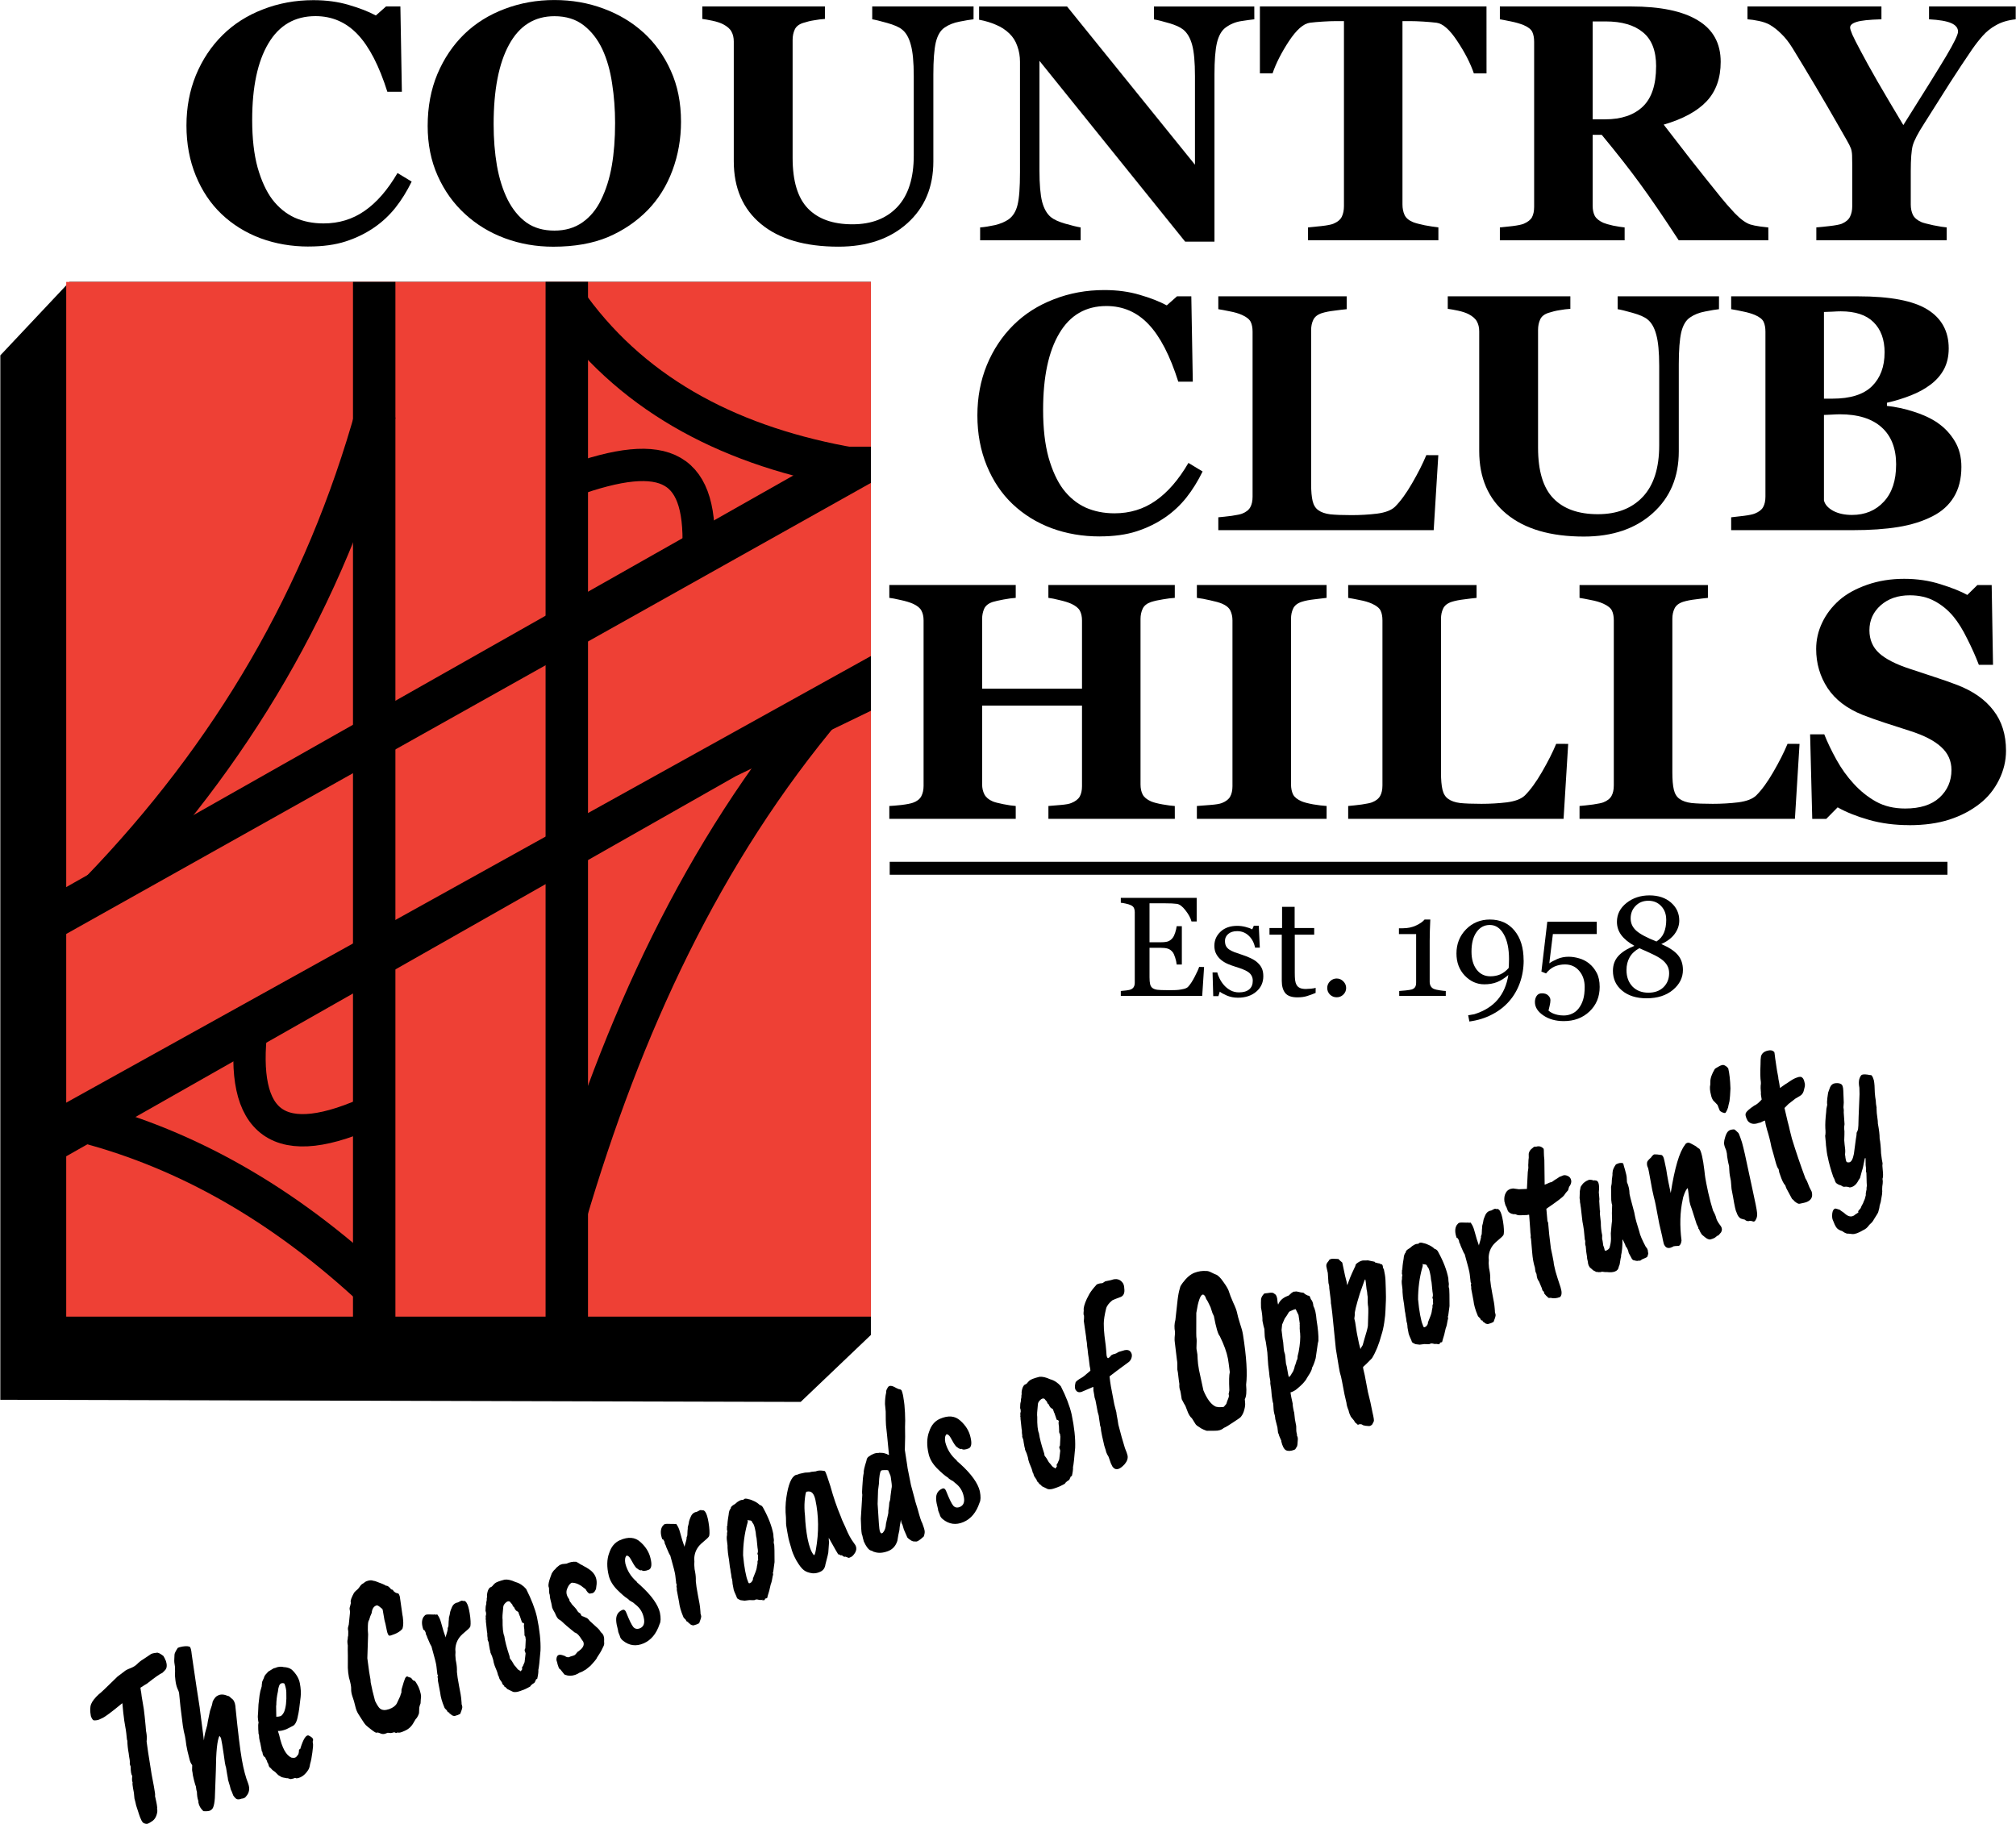 <svg height="300.828" viewBox="0 0 62.336 56.431" width="332.415" xmlns="http://www.w3.org/2000/svg"><g><g transform="translate(-29.132 -160.392)"><path d="m29.132 203.69v-32.306l2.138-2.272h24.789v32.573l-2.172 2.071z"/><path d="m31.17 169.112h24.889v32.006h-24.889z" fill="#ee4035"/><path d="m40.04 169.112h1.312v32.331h-1.312z"/><path d="m45.997 169.108h1.312v32.577h-1.312z"/><path d="m30.706 189.541 25.353-14.212v-1.12h-.827l-24.375 13.8z"/><path d="m56.059 180.685v1.693l-4.182 2.024-21.118 11.99-.05-1.637z"/><g fill="none" stroke="#000"><path d="m32.203 187.974c4.083-4.232 6.961-9.101 8.55-14.83" stroke-width="1.25"/><path d="m46.633 198.013c1.725-5.866 4.199-11.263 8.037-15.809" stroke-width="1.25"/><path d="m31.866 195.152c2.993.803 5.974 2.425 8.88 5.143" stroke-width="1.25"/><path d="m46.772 169.92c2.041 2.785 5.072 4.313 8.735 4.946" stroke-width="1.25"/><path d="m36.903 192.148c-.363 2.992.8 3.995 3.835 2.561"/><path d="m46.74 175.283c3.028-1.099 4.146-.466 3.977 2.332"/></g></g><g transform="translate(-29.132 -160.392)"><g stroke-width=".783"><g><path d="m38.671 168.018q-.795 0-1.488-.255-.693-.26-1.208-.749-.505-.479-.795-1.183-.291-.709-.291-1.555 0-.841.291-1.555.296-.719.826-1.244.52-.515 1.249-.795.729-.285 1.56-.285.601 0 1.096.148.494.143.836.326l.316-.28h.443l.046 2.64h-.449q-.382-1.208-.918-1.774-.535-.566-1.305-.566-.958 0-1.458.846-.5.841-.5 2.365 0 .861.168 1.473.173.607.449.979.296.387.698.571.403.178.892.178.714 0 1.269-.387.561-.387 1.019-1.172l.438.265q-.219.449-.5.805-.28.352-.647.607-.403.28-.892.438-.484.158-1.147.158z"/><path d="m49.024 161.396q.535.489.846 1.183.316.693.316 1.58 0 .79-.265 1.504-.265.714-.765 1.228-.525.535-1.234.836-.709.296-1.687.296-.79 0-1.494-.26-.703-.26-1.239-.754-.53-.484-.841-1.177-.311-.693-.311-1.544 0-.887.301-1.606.306-.724.836-1.239.525-.505 1.244-.775.724-.275 1.539-.275.81 0 1.519.265.714.265 1.234.739zm-1.31 5.174q.229-.464.331-1.05.102-.586.102-1.325 0-.627-.092-1.218-.087-.596-.301-1.06-.219-.464-.581-.744-.362-.28-.902-.28-.923 0-1.402.877-.479.872-.479 2.467 0 .678.102 1.279.107.601.331 1.05.229.454.581.709.352.25.867.25.505 0 .867-.255.362-.255.576-.698z"/><path d="m59.234 160.989q-.148.015-.428.071-.275.051-.464.183-.194.127-.275.459-.076.331-.076.994v2.691q0 1.188-.805 1.911-.805.724-2.131.724-1.544 0-2.391-.698-.846-.698-.846-1.947v-3.701q0-.178-.071-.306-.066-.127-.26-.229-.133-.066-.326-.107-.194-.041-.316-.056v-.387h3.792v.387q-.163.01-.331.041-.168.025-.342.082-.194.061-.26.204-.066.143-.066.321v3.65q0 1.076.474 1.565.474.489 1.376.489.887 0 1.392-.54.505-.54.505-1.59v-2.452q0-.652-.092-.974-.087-.326-.27-.469-.133-.112-.464-.204-.326-.092-.459-.112v-.398h3.135z"/><path d="m67.919 160.989q-.143.015-.408.056-.265.041-.479.199-.189.138-.27.474-.076.331-.076.979v5.169h-.907l-4.506-5.592v3.395q0 .632.082.963.087.326.275.479.138.112.438.199.301.087.479.117v.398h-3.109v-.398q.199-.015.454-.071.26-.061.433-.183.199-.148.27-.443.076-.301.076-1.004v-3.425q0-.255-.082-.479-.076-.229-.245-.392-.178-.173-.413-.27-.229-.102-.525-.158v-.408h2.722l3.955 4.893v-2.737q0-.652-.087-.968-.087-.321-.275-.474-.148-.117-.438-.199-.291-.087-.469-.117v-.398h3.104z"/><path d="m75.101 162.661h-.392q-.158-.464-.51-.994-.347-.53-.642-.571-.163-.02-.403-.036-.24-.015-.413-.015h-.24v5.673q0 .183.066.326.066.138.26.219.117.046.362.097.25.046.423.066v.398h-4.032v-.398q.148-.015.413-.041.27-.031.367-.071.199-.082.265-.219.066-.138.066-.326v-5.724h-.24q-.173 0-.413.015-.24.015-.403.036-.296.041-.647.571-.347.53-.505.994h-.392v-2.069h7.009z"/><path d="m83.818 167.824h-2.773q-.719-1.101-1.198-1.753-.474-.652-1.183-1.509h-.28v2.197q0 .183.066.311.071.127.265.214.097.041.301.087.209.041.357.056v.398h-3.859v-.398q.148-.015.387-.041.245-.031.347-.071.194-.082.26-.204.066-.127.066-.321v-5.102q0-.183-.056-.306-.056-.122-.27-.214-.163-.066-.387-.112-.219-.046-.347-.066v-.398h4.057q1.361 0 2.064.428.709.423.709 1.285 0 .759-.438 1.223-.433.459-1.325.719.347.449.805 1.04.464.591.963 1.208.158.199.428.489.275.285.484.352.117.036.296.061.184.025.26.031zm-3.471-5.378q0-.724-.408-1.055-.403-.336-1.152-.336h-.403v3.028h.387q.749 0 1.162-.392.413-.392.413-1.244z"/><path d="m91.469 160.989q-.184.02-.336.066-.153.046-.291.127-.219.122-.392.316-.168.189-.331.423-.331.484-.698 1.055-.362.566-.79 1.249-.28.433-.347.668-.061.229-.061.8v1.025q0 .183.066.321.071.138.265.224.087.036.367.097.28.056.413.066v.398h-4.032v-.398q.143-.01.408-.041.27-.031.377-.071.189-.082.255-.214.071-.138.071-.331v-1.274q0-.168-.005-.296-.005-.127-.036-.214-.036-.097-.122-.245-.087-.153-.224-.392-.392-.688-.759-1.305-.367-.617-.698-1.157-.173-.28-.352-.449-.173-.173-.357-.28-.138-.076-.336-.117-.194-.041-.352-.051v-.398h4.144v.398q-.571.015-.77.082-.199.061-.199.173 0 .056.071.224.076.168.265.52.173.331.505.912.336.581.805 1.361.968-1.534 1.33-2.141.362-.612.362-.749 0-.173-.214-.265-.209-.092-.683-.117v-.398h2.681z"/></g><g><path d="m63.135 176.985q-.795 0-1.488-.255-.693-.26-1.208-.749-.505-.479-.795-1.183-.291-.709-.291-1.555 0-.841.291-1.555.296-.719.826-1.244.52-.515 1.249-.795.729-.285 1.56-.285.601 0 1.096.148.494.143.836.326l.316-.28h.443l.046 2.64h-.449q-.382-1.208-.918-1.774-.535-.566-1.305-.566-.958 0-1.458.846-.5.841-.5 2.365 0 .861.168 1.473.173.607.449.979.296.387.698.571.403.178.892.178.714 0 1.269-.387.561-.387 1.019-1.172l.438.265q-.219.449-.5.805-.28.352-.647.607-.403.28-.892.438-.484.158-1.147.158z"/><path d="m73.61 174.472-.143 2.319h-6.662v-.398q.178-.015.418-.046.24-.036.316-.066.184-.071.255-.199.071-.127.071-.326v-5.102q0-.184-.056-.301-.056-.122-.27-.219-.158-.071-.382-.112-.219-.046-.352-.066v-.398h3.971v.398q-.163.015-.387.046-.219.025-.382.076-.199.066-.265.209-.066.138-.066.316v4.756q0 .336.046.53.046.194.178.285.133.097.367.127.24.025.658.025.408 0 .79-.046.387-.051.556-.214.26-.26.53-.729.275-.474.438-.867z"/><path d="m82.291 169.956q-.148.015-.428.071-.275.051-.464.183-.194.127-.275.459-.076.331-.076.994v2.691q0 1.188-.805 1.911-.805.724-2.131.724-1.544 0-2.391-.698-.846-.698-.846-1.947v-3.701q0-.178-.071-.306-.066-.127-.26-.229-.133-.066-.326-.107-.194-.041-.316-.056v-.387h3.792v.387q-.163.01-.331.041-.168.025-.342.082-.194.061-.26.204-.066.143-.066.321v3.65q0 1.076.474 1.565.474.489 1.376.489.887 0 1.392-.54.505-.54.505-1.59v-2.452q0-.652-.092-.974-.087-.326-.27-.469-.133-.112-.464-.204-.326-.092-.459-.112v-.398h3.135z"/><path d="m89.055 173.473q.326.224.53.566.204.336.204.795 0 .55-.234.933-.229.377-.663.596-.459.234-1.06.331-.596.097-1.407.097h-3.757v-.398q.158-.015.398-.046.24-.031.336-.071.189-.076.255-.199.071-.127.071-.326v-5.097q0-.184-.056-.306-.056-.122-.27-.214-.158-.066-.367-.107-.209-.046-.367-.071v-.398h3.93q1.483 0 2.141.408.658.408.658 1.203 0 .367-.148.647-.148.275-.423.479-.25.189-.596.326-.347.138-.744.229v.097q.398.041.826.178.428.133.744.347zm-1.641-2.177q0-.601-.342-.938-.336-.336-1.014-.336-.097 0-.255.01-.153.005-.265.01v2.681h.265q.826 0 1.218-.382.392-.387.392-1.045zm.357 3.471q0-.754-.449-1.157-.449-.403-1.29-.403-.097 0-.26.01-.158.005-.234.01v2.645q.046.189.285.321.24.127.581.127.607 0 .984-.408.382-.408.382-1.147z"/></g><g><path d="m65.46 185.721h-3.91v-.398q.127-.01.372-.031.245-.02.336-.061.189-.076.26-.199.071-.127.071-.321v-2.493h-3.089v2.437q0 .173.071.311.076.138.255.214.097.041.331.087.234.046.382.056v.398h-3.91v-.398q.127-.005.372-.031.25-.031.362-.071.184-.066.255-.199.071-.138.071-.321v-5.118q0-.178-.066-.301-.061-.122-.26-.214-.148-.066-.387-.117-.24-.056-.347-.066v-.398h3.91v.398q-.158.01-.377.051-.219.041-.336.076-.199.066-.265.214-.061.143-.061.306v2.161h3.089v-2.11q0-.178-.066-.301-.066-.122-.265-.214-.133-.061-.357-.112-.219-.056-.352-.071v-.398h3.91v.398q-.163.01-.367.046-.204.031-.367.082-.194.066-.26.209-.066.143-.066.311v5.123q0 .184.066.311.066.127.26.214.122.051.352.092.234.041.382.051z"/><path d="m70.154 185.721h-4.012v-.398q.138-.01.403-.031.27-.02.372-.061.189-.076.255-.199.071-.127.071-.321v-5.128q0-.173-.066-.306-.066-.133-.26-.214-.122-.051-.362-.102-.24-.056-.413-.076v-.398h4.012v.398q-.153.015-.382.046-.229.025-.387.076-.199.066-.265.209-.066.138-.066.316v5.123q0 .184.066.316.071.127.265.209.107.046.352.092.25.041.418.051z"/><path d="m77.627 183.402-.143 2.319h-6.662v-.398q.178-.015.418-.046.24-.036.316-.066.184-.071.255-.199.071-.127.071-.326v-5.102q0-.183-.056-.301-.056-.122-.27-.219-.158-.071-.382-.112-.219-.046-.352-.066v-.398h3.971v.398q-.163.015-.387.046-.219.025-.382.076-.199.066-.265.209-.066.138-.066.316v4.756q0 .336.046.53.046.194.178.285.133.097.367.127.24.025.658.025.408 0 .79-.046.387-.051.556-.214.26-.26.53-.729.275-.474.438-.867z"/><path d="m84.783 183.402-.143 2.319h-6.662v-.398q.178-.015.418-.046.24-.036.316-.066.184-.071.255-.199.071-.127.071-.326v-5.102q0-.183-.056-.301-.056-.122-.27-.219-.158-.071-.382-.112-.219-.046-.352-.066v-.398h3.971v.398q-.163.015-.387.046-.219.025-.382.076-.199.066-.265.209-.066.138-.066.316v4.756q0 .336.046.53.046.194.178.285.133.097.367.127.24.025.658.025.408 0 .79-.046.387-.051.556-.214.26-.26.53-.729.275-.474.438-.867z"/><path d="m88.168 185.915q-.663 0-1.239-.163-.571-.163-.968-.387l-.352.357h-.433l-.066-2.615h.438q.148.372.377.785.229.413.53.739.311.342.693.556.387.214.902.214.693 0 1.06-.336.372-.342.372-.856 0-.423-.316-.709-.311-.291-.968-.5-.428-.138-.79-.255-.357-.117-.673-.24-.729-.291-1.086-.831-.352-.54-.352-1.208 0-.423.184-.81.184-.392.535-.703.336-.291.861-.474.525-.183 1.142-.183.601 0 1.127.168.525.163.826.331l.311-.306h.443l.041 2.467h-.438q-.153-.398-.362-.81-.204-.418-.433-.693-.25-.296-.576-.469-.326-.178-.765-.178-.551 0-.902.311-.347.311-.347.77 0 .433.301.709.306.275.948.484.377.127.77.255.392.127.698.245.739.285 1.121.79.387.5.387 1.244 0 .469-.219.907-.219.438-.591.729-.408.321-.943.494-.535.173-1.249.173z"/></g></g><path d="m56.641 187.249h32.717" fill="none" stroke="#000" stroke-width=".4"/><g stroke-width=".328"><path d="m66.365 190.304-.058.893h-2.518v-.152q.064-.004.171-.017.107-.015.139-.03.068-.032.094-.083.028-.051.028-.13v-2.18q0-.07-.024-.124-.024-.056-.098-.09-.058-.028-.156-.049-.096-.021-.154-.026v-.152h2.347v.731h-.16q-.043-.162-.186-.344-.141-.184-.269-.201-.066-.009-.158-.013-.092-.004-.209-.004h-.477v1.205h.342q.165 0 .239-.03.077-.032.135-.105.047-.062.079-.165.034-.105.045-.197h.16v1.186h-.16q-.009-.103-.047-.216-.036-.115-.077-.167-.066-.083-.152-.109-.083-.026-.222-.026h-.342v.91q0 .137.019.216.019.079.075.12.056.041.152.053.096.011.274.011.071 0 .186 0 .115 0 .194-.009.081-.009.167-.03.088-.024.124-.062.098-.103.205-.31.109-.209.139-.308z"/><path d="m68.015 190.165q.088.077.135.177.047.1.047.246 0 .293-.22.479-.218.186-.566.186-.184 0-.34-.066-.154-.066-.22-.122l-.043.139h-.16l-.021-.733h.147q.017.083.073.194.056.111.135.201.083.094.199.158.118.064.263.064.205 0 .316-.092.111-.094.111-.267 0-.09-.036-.154-.034-.066-.103-.115-.071-.049-.173-.088-.103-.041-.229-.079-.1-.03-.224-.081-.122-.053-.209-.124-.094-.075-.154-.184-.06-.109-.06-.256 0-.259.192-.438.192-.18.515-.18.124 0 .252.032.13.032.212.077l.049-.111h.154l.032.677h-.147q-.045-.227-.194-.368-.147-.143-.361-.143-.175 0-.276.088-.1.088-.1.212 0 .096.032.16.034.064.1.109.064.043.16.081.098.036.242.083.141.045.265.105.126.06.207.133z"/><path d="m69.815 191.105q-.139.058-.263.096-.124.041-.303.041-.265 0-.374-.133-.107-.135-.107-.378v-1.428h-.38v-.205h.389v-.656h.389v.656h.605v.205h-.601v1.178q0 .133.009.222.011.088.047.154.034.062.103.094.068.032.184.032.053 0 .156-.009.105-.011.147-.026z"/><path d="m70.759 190.952q0 .12-.088.205-.085.083-.205.083-.12 0-.207-.083-.085-.086-.085-.205 0-.12.085-.205.088-.088.207-.088.12 0 .205.088.088.086.088.205z"/><path d="m73.841 191.197h-1.44v-.152q.064-.004.199-.017.137-.015.188-.03.066-.021.1-.068.036-.049.036-.145v-1.5h-.532v-.18h.118q.231 0 .412-.086.184-.086.263-.184h.177q-.006.139-.013.325-.006.186-.006.333v1.267q0 .075.032.135.034.058.096.086.056.024.182.043.126.019.188.021z"/><path d="m76.25 190.095q0 .372-.118.701-.118.327-.338.575-.216.244-.528.404-.31.162-.695.214l-.038-.192.192-.034q.46-.145.718-.447.259-.301.333-.765-.175.15-.351.22-.173.068-.391.068-.348 0-.607-.271-.256-.271-.256-.684 0-.442.297-.746.299-.303.737-.303.477 0 .759.34.284.34.284.921zm-.453-.026q0-.5-.165-.782-.162-.284-.43-.284-.254 0-.41.22-.156.218-.156.603 0 .346.158.556.16.209.427.209.167 0 .306-.06.139-.062.259-.197 0-.009.002-.034.004-.026.004-.073 0-.03.002-.073.002-.043.002-.086z"/><path d="m78.274 190.195q.141.111.233.286.094.175.094.438 0 .46-.314.759-.314.299-.797.299-.374 0-.633-.177-.259-.177-.259-.412 0-.109.053-.19.053-.081.165-.081.128 0 .194.068.068.066.068.145 0 .068-.024.171-.024.103-.036.152.017.015.056.041.038.026.092.049.056.024.135.041.081.019.188.019.137 0 .259-.056.122-.056.205-.165.092-.12.137-.274.047-.152.047-.387 0-.301-.169-.498-.167-.199-.44-.199-.171 0-.321.064-.147.064-.265.214l-.143-.056.182-1.543h1.53v.38h-1.357l-.111.906q.096-.068.252-.135.158-.068.346-.068.156 0 .323.049.169.047.31.158z"/><path d="m81.176 190.394q0 .359-.31.618-.31.259-.814.259-.472 0-.757-.237-.284-.237-.284-.611 0-.276.167-.46.169-.186.498-.314-.271-.152-.406-.333-.135-.182-.135-.41 0-.348.295-.583.297-.235.71-.235.412 0 .667.222.256.222.256.558 0 .216-.141.41-.141.192-.415.316.355.152.511.336.158.184.158.466zm-.517-1.552q0-.261-.156-.423-.154-.165-.395-.165-.242 0-.395.158-.154.156-.154.389 0 .224.175.38.175.156.624.333.16-.103.231-.271.071-.169.071-.402zm.09 1.652q0-.135-.058-.235-.058-.103-.167-.186-.105-.081-.293-.169-.186-.09-.404-.182-.205.111-.301.284-.096.171-.096.391 0 .314.184.509.186.192.494.192.295 0 .468-.171.173-.171.173-.434z"/></g></g><g stroke-width=".471" transform="matrix(.812 -.308 .218 1.149 -29.132 -160.392)"><path d="m-7.898 183.033q-.013.113-.013.232 0 .226-.025.408-.025.182-.031.251-.006.063-.019.126v.044q0 .113-.05.226l-.019.282-.025.596v.314q0 .239-.025.257l.006.163v.069l-.006.075q0 .025-.013.025.013.075-.063.163-.069.082-.176.107l-.113.019q-.025 0-.069.006-.044 0-.075-.013-.031-.013-.063-.031-.063-.038-.088-.144-.019-.031-.075-.383 0-.075-.013-.188l.019-.151v-.119q0-.113.025-.157-.025-.038.031-.163-.044-.057.006-.251-.025-.082 0-.107.013-.038.013-.176l.006-.063q0-.182.038-.333-.013-.019 0-.1.013-.082.019-.195v-.044q.006-.094.006-.201l.006-.057q0-.038.013-.151.019-.113.031-.239h-.013q-.665.182-.816.182l-.107.006q-.094 0-.195-.031-.05-.025-.075-.132 0-.207.088-.301.094-.094.345-.176.063-.006.778-.264l.27-.063q.075-.025.239-.025.163 0 .27-.038.113-.044.245-.063.132-.025.276-.05.069-.025.251.013.069 0 .22.144l.038.088q0 .038.019.057.025.17-.075.22-.038.019-.132.05-.126 0-.628.126-.025 0-.251.038l-.006.082z"/><path d="m-5.923 183.987-.069.854.038-.088q.025-.057.182-.264 0-.019.195-.333l.107-.126.056-.088q.119-.094.201-.094.169-.025.364.1.044.006.113.094.107.082.094.232 0 .013-.006.038-.119.979-.126 1.375-.006.389.063.653.05.22-.163.308-.057.038-.176.013-.107 0-.163-.031-.05-.025-.107-.126l-.031-.126q-.025-.05-.025-.138l-.025-.182q.006-.013.006-.163l.006-.163q-.019-.088.006-.345l.013-.27v-.157q.006-.019-.038-.088-.163.126-.364.841l-.163.502q-.113.402-.245.433l-.069.013q-.088 0-.239-.05-.119-.132-.119-.264.013-.025.006-.057-.019-.082.013-.226-.006-.019-.006-.05l.006-.094q-.013-.031-.025-.176-.013-.151 0-.226-.013-.025.038-.169-.05-.075-.056-.17-.025-.257-.019-.383.013-.132.013-.245-.013-.113-.006-.27l.044-.508.044-.364q0-.044-.031-.132-.025-.094-.013-.22.013-.126.025-.157.019-.038.05-.188 0-.126.025-.188l.038-.113q.006-.044.163-.144h.069q.245.019.358.082.05.031.025.22-.013.264-.019.326-.006.063-.031.546-.025.483-.025.546z"/><path d="m-2.741 184.421q.025-.094-.006-.239-.044-.038-.119-.038-.094 0-.169.176-.1.151-.151.333h-.006q-.069.264-.069.282.1.025.163.025.063-.006.144-.069.144-.138.213-.471zm-.019.904-.232.019q-.195 0-.308-.038l.019.119q.019.521.289.684.075.031.126.031.05 0 .132-.05.025-.025.044-.069.006-.057.063-.05.257-.326.389-.257.132.088.132.138 0 .025-.031.057v.038q0 .063-.082.226-.075.163-.163.276-.044.094-.113.132-.201.126-.427.1-.05-.006-.069-.025-.05-.013-.075-.006l-.05-.006q-.056 0-.094-.025-.063-.038-.088-.038-.163-.063-.201-.094-.031-.031-.056-.044-.025-.013-.119-.132-.082-.069-.094-.088-.038-.057-.069-.082-.025-.025-.031-.113-.025-.031-.025-.082l-.025-.05q0-.044-.038-.069-.038-.038-.038-.094v-.05q-.025-.013-.013-.075v-.163l-.006-.057v-.044q-.006-.025.013-.107l-.006-.057q.006-.006.019-.1.025-.132.056-.163v-.057q.006-.019.006-.05 0-.031.013-.069.019-.038.1-.282l.1-.22q.044-.094.138-.207.006-.031.05-.113l.082-.075q.038-.057.113-.082.088-.044.132-.044l.176-.025q.031.006.044.006h.082q.138.013.226.057.188.057.276.144.195.22.195.421 0 .201-.063.345-.157.358-.226.452-.113.207-.27.207z"/><path d="m-.27 183.931.031-.107q0-.107.038-.157l.025-.063q.013 0 .031-.069.025-.069.019-.107 0-.044.063-.119l.126-.295q.013-.075.006-.088 0-.019.05-.082.05-.063.038-.082 0-.063.182-.201.069-.031.1-.038.031-.006.075-.025.05-.025.063-.031.013-.013.056-.031.044-.019.069-.019.025-.006.069-.013.044-.013.082-.013.144 0 .22.038.075.038.088.038.326.182.364.226.063 0 .157.138.063.025.063.05.006.019.056.063.05.038.088.05.038.006.05.1l-.031.483q.006.031-.013.157-.019.119-.082.195-.132.057-.314.057-.176 0-.182-.006-.069-.013-.069-.176 0-.17-.013-.27 0-.17.006-.276 0-.019-.075-.088-.069-.069-.107-.075-.163-.013-.232.144-.075.063-.138.151-.044.013-.082.132-.038.113-.05.22-.188.584-.188.59-.038.458-.031.502.006.044-.013.138 0 .226.031.508.069.188.126.239.094.094.32.1.226 0 .314-.075l.163-.144.044-.057q.025 0 .05-.1.157-.207.201-.245.05-.044.1-.025.019.019.057.038.044.013.069.044.05.088.082.088.038 0 .113.201.063.226 0 .32l-.038.107q-.05.05-.075.094l-.044.132q0 .013-.056.063-.056.044-.075.05-.019 0-.113.069-.157.126-.383.132-.22.013-.257-.025-.069 0-.082-.006-.019-.038-.119-.038l-.05-.006-.113-.038h-.088q-.094 0-.182-.057-.088-.057-.126-.05-.031 0-.163-.126-.132-.126-.169-.17-.038-.05-.088-.151-.05-.1-.1-.195-.05-.1-.056-.213-.006-.113-.013-.151-.006-.038-.025-.144-.019-.107.006-.188.031-.082 0-.314 0-.132.025-.251.044-.163.082-.301.038-.144.038-.157z"/><path d="m2.551 184.144q-.044-.226.094-.314.069-.038.107-.031.044 0 .27.069.031 0 .044.013.013 0 .038.013.056 0 .056.025.056.094.069.22.025.257.063.421 0-.006.006-.019.119-.151.126-.176-.013-.013.044-.069.044-.138.063-.17 0-.031.056-.1.044-.088.075-.113.031-.031.05-.05.094-.094.251-.069.019 0 .069-.006.1-.013.119.019.195 0 .151.477-.025.213-.075.245-.05.031-.195.069-.138.038-.195.063-.22.094-.282.289-.006.069-.038.144-.013.1-.019.119 0 .019 0 .075 0 .126-.038.239-.019.119-.019.383.006.257-.013.364-.013.107-.019.107.006.031.006.044v.038q-.019.05-.119.151l-.094.006q-.144 0-.157-.019-.063-.025-.094-.075-.038-.006-.038-.05-.057-.013-.069-.075-.069-.075-.069-.1-.069-.239-.05-.414v-.32q.013-.038.013-.044v-.057q.038-.038.013-.05v-.05q.006-.006.006-.044.006-.038.013-.132.013-.082-.044-.552-.025-.025-.088-.257 0-.038-.025-.088v-.057q-.025-.075-.044-.075-.019-.006-.019-.013z"/><path d="m6.107 184.91-.031-.163q0-.019-.013-.044-.006-.025-.019-.094-.05-.038-.069-.057l-.031-.05-.019-.057q-.031-.019-.038-.05 0-.038-.025-.057-.019-.025-.031-.044-.013-.025-.025-.031-.057-.038-.151-.006-.094.031-.113.088-.107.239-.107.308-.088.301-.05.427-.013.201.05.552v.069q.056.075.107.201.063.082.082.119.025.031.031.038.063.044.075.063.05-.025.069-.038v-.044q.031-.025.057-.038-.006 0 .044-.044l.031-.031q.094-.201.094-.207 0-.013-.006-.044-.025-.057.031-.088 0 0 .075-.22v-.038q.013-.038-.013-.057v-.044q.013-.025.013-.05.025-.1.019-.119 0-.019.006-.044.006-.031.019-.044.019-.025-.063-.063zm-.891-1.186q.056 0 .082-.013.031-.019.107-.044.082-.025.377 0 .163.031.364.163.207.1.333.276.176.465.195.81.013.527-.1.873-.157.395-.207.465-.013.082-.1.213-.031 0-.05.006 0 .006-.038.038-.031.038-.094.038-.082.019-.1.031-.013.019-.063.019l-.157.013h-.169q-.169 0-.27-.044l-.188-.126-.063-.075q-.019 0-.025-.013 0-.019-.006-.031-.056-.044-.056-.1-.069-.107-.069-.151 0-.044-.019-.063 0-.094-.057-.276l-.013-.088v-.069q-.006-.094-.05-.22.013-.013 0-.069 0-.144.006-.195l-.019-.082q.019-.038.013-.069 0-.031.019-.094v-.044l.025-.22q0-.044.013-.069v-.044q.013 0 .019-.063l.031-.05.006-.05q0-.019-.006-.038l.031-.094q0-.013.044-.075 0-.031.044-.094 0-.031.031-.075 0-.057.069-.144.063-.063.113-.063z"/><path d="m7.297 184.301-.006-.05q0-.031.038-.094.031-.05.094-.119.063-.069.075-.082.082-.057.144-.069.044-.031.188-.063h.069q.038 0 .057.006.019.006.132.025.176-.013.352.044.044.031.069.05.025.019.069.057.05.031.113.082.069.044.182.144.226.207.144.421l-.056.119q-.094.094-.201.063l-.056-.006q-.069-.038-.113-.151-.056-.05-.075-.069-.176-.176-.377-.226-.107.006-.207.113-.1.107.006.276 0 .057.013.069.013.013.056.094.082.1.126.169.031.088.1.126l.038.082q.019.006.176.107.038.031.075.094 0 0 .245.27.038.038.075.119.075.075.075.138.006.063-.025.138 0 .069-.063.113-.056.044-.088.075-.025.025-.207.138-.013.031-.289.144l-.188.05q-.006 0-.056.006-.05.013-.163.013h-.05q-.031.013-.144.013-.201-.006-.352-.094-.031-.013-.038-.031-.126-.201-.126-.17-.025-.031-.038-.126-.006-.094-.013-.113-.006-.025.019-.069.057-.1.226-.013l.082.044q.056.057.138.069.044-.006.107 0 .063.006.119 0l.113-.05h-.006q.006-.006.038-.006.031-.006.094-.025.182-.057.144-.176l-.044-.075q-.069-.144-.151-.207l-.05-.031q-.251-.245-.395-.414-.019-.013-.082-.069-.057-.057-.088-.188-.056-.119-.063-.163v-.119q0-.013-.006-.075-.006-.063 0-.107.013-.05 0-.075-.006-.025.025-.144z"/><path d="m9.673 183.994q.169-.207.465-.22.483-.019.716.239.239.257.251.508.019.251-.126.27-.207.006-.27-.057-.057.006-.144-.082-.038-.019-.1-.144l-.069-.157q-.05-.113-.126-.126-.094.038-.094.188.025.295.282.565 0 0 .006.019.013.013.094.1.496.546.515.879 0 .213-.088.282-.27.32-.703.333-.433.013-.716-.27-.075-.075-.075-.144-.038-.119-.025-.157-.019-.176 0-.264.038-.201.295-.207.094 0 .119.113.082.32.151.421.075.1.239.094.207-.013.195-.232-.006-.22-.207-.408-.063-.075-.126-.113-.057-.044-.075-.063-.006-.019-.031-.038-.126-.1-.32-.333-.188-.232-.201-.433-.025-.358.169-.565z"/><path d="m11.649 184.144q-.044-.226.094-.314.069-.038.107-.031.044 0 .27.069.031 0 .044.013.013 0 .038.013.057 0 .057.025.057.094.069.22.025.257.063.421 0-.006.006-.019.119-.151.126-.176-.013-.013.044-.069.044-.138.063-.17 0-.031.057-.1.044-.088.075-.113.031-.031.05-.05.094-.094.251-.069.019 0 .069-.006.1-.013.119.019.195 0 .151.477-.025.213-.075.245-.05.031-.195.069-.138.038-.195.063-.22.094-.282.289-.006.069-.038.144-.013.1-.019.119 0 .019 0 .075 0 .126-.038.239-.019.119-.019.383.006.257-.013.364-.013.107-.019.107.006.031.006.044v.038q-.019.05-.119.151l-.094.006q-.144 0-.157-.019-.063-.025-.094-.075-.038-.006-.038-.05-.057-.013-.069-.075-.069-.075-.069-.1-.069-.239-.05-.414v-.32q.013-.038.013-.044v-.057q.038-.038.013-.05v-.05q.006-.006.006-.044.006-.038.013-.132.013-.082-.044-.552-.025-.025-.088-.257 0-.038-.025-.088v-.057q-.025-.075-.044-.075-.019-.006-.019-.013z"/><path d="m14.414 185.337q-.031.22-.031.408 0 .188.025.264.006.057.025.075.031.013.088 0 .088-.038.088-.082.182-.176.207-.232.025-.057.038-.069.025-.031.031-.082.031-.031.038-.044-.006-.019.025-.107-.025-.044 0-.063.031-.025.031-.132l.025-.201q0-.038.006-.057-.006-.025 0-.075.013-.057.006-.176-.006-.119-.044-.157l-.013-.038q-.013-.044-.1-.063l-.05-.025q.019.038-.038.1-.245.333-.358.753zm-.433-.672q.006-.05.038-.094l-.006-.038q.025-.088.031-.1.006-.013.019 0-.006-.025.006-.038.019-.057.057-.132.044-.075.05-.094.038-.107.119-.138 0-.05.176-.069.201-.069.326-.025.063-.038.188.031.094.038.201.113.094.063.157.138.088.038.113.126.176.421.176.741l-.013.069q0 .088-.019.113-.013.019-.013.063.013.006 0 .057 0 .031-.1.408l-.1.207q0 .013-.031.044v.038q0 .013-.031.05-.063.126-.126.188-.1.163-.169.239l-.05.069-.075-.006q-.019.031-.038.031-.013 0-.088-.025l.05-.006q-.05.006-.082-.006-.025-.013-.05-.013-.119-.063-.169-.044-.025 0-.188-.05l-.176-.031-.138-.05q-.057-.031-.107-.075-.019-.038-.019-.063l-.038-.126q0-.013-.013-.063v-.163q.013-.063.013-.119-.013-.031 0-.132v-.069q0-.019.006-.069-.006-.031.006-.138.013-.107.013-.195 0-.082.025-.226.019-.044.025-.157.006-.119.044-.17z"/><path d="m17.359 184.628q-.006-.138-.063-.207-.057-.075-.207-.088-.044.031-.119.213-.069.176-.088.377-.063.301-.063.603.006.308.1.452.013.025.025.019.031 0 .1-.126.333-.603.314-1.243zm.195 1.199-.094.245q0 .013-.182.27-.057.119-.213.132-.151.013-.295-.031-.195-.069-.295-.163-.1-.094-.201-.314-.094-.226-.1-.37-.031-.207-.031-.264v-.151q0-.226.019-.264.006-.025.031-.132.031-.264.151-.502.232-.458.477-.471h.031q.013.006.038.006h.082q.22.019.27.038.094.025.163.025l.163.031q.075-.006.195.031.126.038.132.057.013.019.038.138.025.119.031.176.013.05.019.107.05.458.163.854.006.019.013.057.006.038.044.151.038.107.057.182.019.075.069.201.038.094.113.22.138.195-.144.301-.038.013-.132.013-.019 0-.119-.063-.063 0-.119-.069l-.05-.013q-.044-.044-.075-.044-.013-.013-.226-.508-.019.069-.019.126z"/><path d="m19.542 185.318q-.119.64-.107.703.013.057.038.069.031.013.063 0 .119-.05.169-.195l.144-.226q.013-.013.031-.082.05-.088.088-.195.057-.057.082-.144.088-.176.094-.195.031-.031.038-.17.013-.144.006-.157-.031-.113-.044-.151-.031-.019-.144-.044-.107-.031-.126-.006-.013 0-.063.082-.044.082-.088.22-.069.151-.075.157zm1.331-1.099-.019.402q0 .025-.006.088l.006.458.038.37q0 .063.019.17.019.107.019.126.031.32.069.396.038.163.031.22-.006.057-.069.126-.264.088-.333.044-.082-.013-.157-.075-.075-.063-.1-.1-.006-.006-.069-.232 0-.006-.019-.138-.031-.05-.019-.138-.107.188-.107.201 0 .006-.006.019-.006.006-.019.038-.013.025-.063.1-.025.044-.075.138-.138.17-.402.17-.301 0-.508-.119-.013 0-.019-.013-.031-.025-.107-.063-.094-.075-.157-.27-.006-.006-.006-.044l-.006-.05q0-.094-.013-.119 0-.1.069-.396l.213-.584q0-.063.057-.207.082-.239.144-.333 0-.063.176-.276.025-.063.1-.082.22-.05.383 0 .031 0 .063.013.038.013.082.025.044.013.144.069.031.031.069.044.088-.684.094-.778.013-.088.082-.345l.025-.195q.044-.163.119-.276.006-.057.075-.1.088-.088.282.057.013.013.113.075.075.025.094.063.025.107.013.226 0 .144-.044.364-.044.22-.094.358-.044.207-.163.578z"/><path d="m21.86 183.994q.169-.207.465-.22.483-.019.716.239.239.257.251.508.019.251-.126.27-.207.006-.27-.057-.057.006-.144-.082-.038-.019-.1-.144l-.069-.157q-.05-.113-.126-.126-.094.038-.094.188.025.295.282.565 0 0 .006.019.013.013.094.1.496.546.515.879 0 .213-.088.282-.27.32-.703.333-.433.013-.716-.27-.075-.075-.075-.144-.038-.119-.025-.157-.019-.176 0-.264.038-.201.295-.207.094 0 .119.113.082.32.151.421.075.1.239.094.207-.013.195-.232-.006-.22-.207-.408-.063-.075-.126-.113-.057-.044-.075-.063-.006-.019-.031-.038-.126-.1-.32-.333-.188-.232-.201-.433-.025-.358.169-.565z"/><path d="m26.473 184.91-.031-.163q0-.019-.013-.044-.006-.025-.019-.094-.05-.038-.069-.057l-.031-.05-.019-.057q-.031-.019-.038-.05 0-.038-.025-.057-.019-.025-.031-.044-.013-.025-.025-.031-.057-.038-.151-.006-.094.031-.113.088-.107.239-.107.308-.088.301-.05.427-.013.201.05.552v.069q.057.075.107.201.063.082.082.119.025.031.031.038.063.044.075.063.05-.025.069-.038v-.044q.031-.025.057-.038-.006 0 .044-.044l.031-.031q.094-.201.094-.207 0-.013-.006-.044-.025-.057.031-.088 0 0 .075-.22v-.038q.013-.038-.013-.057v-.044q.013-.025.013-.05.025-.1.019-.119 0-.019.006-.044.006-.031.019-.044.019-.025-.063-.063zm-.891-1.186q.057 0 .082-.013.031-.019.107-.044.082-.025.377 0 .163.031.364.163.207.1.333.276.176.465.195.81.013.527-.1.873-.157.395-.207.465-.013.082-.1.213-.031 0-.05.006 0 .006-.038.038-.031.038-.094.038-.082.019-.1.031-.013.019-.063.019l-.157.013h-.169q-.169 0-.27-.044l-.188-.126-.063-.075q-.019 0-.025-.013 0-.019-.006-.031-.057-.044-.057-.1-.069-.107-.069-.151 0-.044-.019-.063 0-.094-.057-.276l-.013-.088v-.069q-.006-.094-.05-.22.013-.013 0-.069 0-.144.006-.195l-.019-.082q.019-.038.013-.069 0-.031.019-.094v-.044l.025-.22q0-.044.013-.069v-.044q.013 0 .019-.063l.031-.05.006-.05q0-.019-.006-.038l.031-.094q0-.013.044-.075 0-.031.044-.094 0-.031.031-.075 0-.057.069-.144.063-.063.113-.063z"/><path d="m28.014 186.197q.006-.006-.025-.182 0-.038-.013-.264v-.144q.019-.088 0-.132l.006-.082q0-.088.006-.132.013-.05-.006-.151 0-.17 0-.239.006-.075-.013-.163.006-.025.006-.182.013-.038.019-.094l-.395.013q-.188.013-.245-.094-.05-.069.038-.195.025-.038.276-.069l.069-.013.264-.075q.013-.05.006-.119l.019-.207q0-.1.019-.232 0-.075.019-.176 0-.075.013-.169 0-.063.025-.408.025-.05.044-.132-.025-.025.025-.132 0-.094.188-.264l.126-.1q.107-.075.289-.151.05-.038.245.006.019 0 .113-.019l.22.025q.289 0 .395.188.031.063.013.144-.013.201-.232.182-.22 0-.276.006-.213.057-.276.151-.144.213-.182.352-.038.132-.057.314-.025.326-.038.383-.006.05-.019.119-.006.069.031.094.025 0 .088-.019.044-.044.195-.025.019-.006.019 0 .006 0 .019 0l.1-.013.226.013q.151.019.195.094.05.069.013.138-.038.069-.126.1-.653.144-.797.182-.006.075-.013.138-.006.063-.006.126v.483l.019.22-.006.069v.119l-.006.144q.031.364.075.647.044.157.044.213 0 .113-.157.188-.32.138-.439-.031-.006-.013-.019-.031-.006-.013-.006-.019l-.025-.069q0-.006-.038-.188l-.031-.069z"/><path d="m31.865 185.004.019.565q.1.358.295.502.031.031.144.069l.157.038q.031 0 .069-.025.044-.013.063-.031.044-.057.088-.1.044-.044.038-.044.025-.025.019-.082.019-.019.05-.082.069-.352.138-.452.025-.276.025-.352 0-.264-.138-.647-.075-.088-.075-.559-.038-.094-.044-.17-.006-.082-.044-.17-.031-.094-.05-.126-.019-.031-.025-.057 0-.031-.025-.075-.1-.151-.308.163l-.107.188q0 .013-.063.232-.1.352-.1.396.006.038-.069.257-.006.019-.006.088.006.069-.025.195-.025.119-.025.276zm-.716-.458.044-.465q0-.038.025-.113.031-.075.038-.094 0-.013.013-.044 0-.17.094-.295.144-.333.22-.496.075-.163.163-.27.006-.031.132-.1.257-.138.483-.138.226 0 .433.069.069.013.182.094.119.082.138.088.107.063.22.27.119.201.126.295.013.094.075.301.069.201.069.301 0 .094.031.289.038.195.031.314-.038.885-.226 1.281-.038.276-.144.352l-.013.088q-.006.075-.075.17-.063.094-.163.144-.019.019-.251.057-.333.063-.439.063-.138.044-.352-.019-.207-.057-.239-.063-.031 0-.138-.069-.1-.063-.132-.1-.1-.075-.119-.119l-.088-.176q-.082-.082-.113-.232-.031-.157-.063-.201-.031-.069-.057-.144.006-.044.006-.157v-.063q-.025-.094.013-.182.006-.044.006-.107.006-.069.019-.195v-.082q.057-.188.05-.251z"/><path d="m35.772 184.584-.057-.163v-.006q-.013-.013-.082-.013-.163 0-.188.019-.094.069-.188.119-.006.006-.132.126l-.057.132q-.031.289-.025.326-.038.22-.025.264.013.044.006.094-.006.044-.025.201.013.057.006.195-.006.138.006.17.057 0 .144-.075.013.006.063-.044.057-.057.082-.107.013-.006.038-.038.044-.05.063-.082.031-.006.05-.057 0-.031.075-.132.157-.276.182-.465v-.038q.013-.038.013-.069l.025-.088q0-.031.013-.044zm-.653-.458q.126-.126.395-.126.044.006.1-.019.057-.025.144-.031l.05.013q.044 0 .119.038.075.038.169.069l.057.057.082.057q.069.019.069.069l.013.05q.063.082.044.195.057.132.019.377-.013.358-.075.546l-.038.057-.176.352q-.1.138-.195.207-.013.057-.182.163l-.075.05q-.113.094-.452.182-.05.013-.082.013-.025 0-.05.006h-.1q.019.006.006.057v.082l.006.157q-.013.044-.013.132 0 .088.006.113l-.019.176v.182q-.038.132-.031.176.006.05-.006.075.013.025.013.057 0 .031-.031.1-.025.075-.038.088-.006.019-.013.019-.013.006-.082.057l-.038.006q-.201 0-.301-.069-.094-.069-.107-.27.013-.013-.006-.05-.013-.038-.031-.107 0-.038-.019-.088l.013-.138q-.019-.201-.019-.232.006-.025.006-.05.006-.025-.006-.107-.006-.075.031-.251-.013-.05 0-.207.031-.176.031-.326.019-.038.019-.1v-.088q.006-.006.006-.044l.006-.038q0-.044.019-.213.025-.169.038-.232.019-.063.025-.226.013-.17.006-.213-.013-.044.038-.27-.013-.063-.013-.226.038-.113.038-.345.031-.138.057-.207.031-.069.151-.113h.019q.031.006.1.019.195.025.226.069l.044.038q.038.038.038.126-.019.107-.006.163z"/><path d="m38.364 184.584q.031-.245.019-.264-.031.013-.075.069l-.207.232q-.326.408-.326.483 0 .013-.044.1l.006.1-.013.27v.069q0 .27.019.389.006-.019.107-.082l.107-.144q.163-.201.207-.289.138-.421.138-.477 0-.088.05-.251 0-.057.013-.132zm-1.343-.1.025-.289q.019-.05.006-.132l.044-.257q0-.057-.006-.119-.006-.069.006-.094.025-.05.132-.088h-.025q.063-.038.176-.006.113.031.188.057.044.057.113.126l.006.201q0 .157.019.326-.006.069 0 .088l.107-.113q.006-.013.138-.138.138-.126.176-.157 0-.031.075-.05.163-.038.276 0 .113.031.126.031l.232.1q0 .025.063.044l.057.031q.031 0 .082.044.075.013.057.107 0 .025.019.05v.151q0 .1-.063.358-.057.251-.075.295-.013.044-.038.113-.019.069-.044.132-.031.107-.126.295-.094.182-.188.289-.22.308-.49.49-.295.113-.37.132-.019 0 0 .226v.452l.019.276.006.282q.013.207-.013.232l-.075.063q-.082.031-.144.006-.126-.038-.151-.057-.025 0-.082-.05l-.069-.025q-.088.013-.107-.044-.063-.05-.063-.088l-.094-.138q-.038-.094-.038-.176-.038-.138-.025-.213l-.013-.239v-.333q0-.169-.013-.22-.013-.038.013-.665.019-.126.019-.157l.094-.772.019-.213v-.05q.019-.075.019-.113z"/><path d="m40.125 185.337q-.031.22-.031.408 0 .188.025.264.006.057.025.075.031.013.088 0 .088-.038.088-.082.182-.176.207-.232.025-.057.038-.069.025-.031.031-.082.031-.031.038-.044-.006-.019.025-.107-.025-.044 0-.063.031-.025.031-.132l.025-.201q0-.038.006-.057-.006-.025 0-.075.013-.057.006-.176-.006-.119-.044-.157l-.013-.038q-.013-.044-.1-.063l-.05-.025q.019.038-.038.1-.245.333-.358.753zm-.433-.672q.006-.05.038-.094l-.006-.038q.025-.088.031-.1.006-.013.019 0-.006-.025.006-.038.019-.057.057-.132.044-.075.05-.094.038-.107.119-.138 0-.05.176-.069.201-.069.326-.025.063-.038.188.031.094.038.201.113.094.063.157.138.088.038.113.126.176.421.176.741l-.013.069q0 .088-.019.113-.013.019-.013.063.013.006 0 .057 0 .031-.1.408l-.1.207q0 .013-.031.044v.038q0 .013-.031.05-.063.126-.126.188-.1.163-.169.239l-.05.069-.075-.006q-.019.031-.038.031-.013 0-.088-.025l.05-.006q-.05.006-.082-.006-.025-.013-.05-.013-.119-.063-.169-.044-.025 0-.188-.05l-.176-.031-.138-.05q-.057-.031-.107-.075-.019-.038-.019-.063l-.038-.126q0-.013-.013-.063v-.163q.013-.063.013-.119-.013-.031 0-.132v-.069q0-.019.006-.069-.006-.031.006-.138.013-.107.013-.195 0-.082.025-.226.019-.044.025-.157.006-.119.044-.17z"/><path d="m41.91 184.144q-.044-.226.094-.314.069-.038.107-.031.044 0 .27.069.031 0 .044.013.013 0 .038.013.057 0 .057.025.057.094.069.22.025.257.063.421 0-.006.006-.019.119-.151.126-.176-.013-.013.044-.069.044-.138.063-.17 0-.031.057-.1.044-.088.075-.113.031-.031.05-.05.094-.094.251-.069.019 0 .069-.006.1-.013.119.019.195 0 .151.477-.025.213-.075.245-.05.031-.195.069-.138.038-.195.063-.22.094-.282.289-.006.069-.038.144-.013.1-.019.119 0 .019 0 .075 0 .126-.038.239-.019.119-.019.383.006.257-.013.364-.013.107-.019.107.006.031.006.044v.038q-.019.05-.119.151l-.094.006q-.144 0-.157-.019-.063-.025-.094-.075-.038-.006-.038-.05-.057-.013-.069-.075-.069-.075-.069-.1-.069-.239-.05-.414v-.32q.013-.038.013-.044v-.057q.038-.038.013-.05v-.05q.006-.006.006-.044.006-.038.013-.132.013-.082-.044-.552-.025-.025-.088-.257 0-.038-.025-.088v-.057q-.025-.075-.044-.075-.019-.006-.019-.013z"/><path d="m43.915 183.969q-.019-.094-.025-.107-.031-.063-.031-.113 0-.05-.006-.05.013-.144.113-.213.1-.075.282-.038l.201.075.289.069.144-.414q.057-.1.057-.138.006-.038.025-.082.025-.088.05-.132l.025-.1q.044-.082.176-.107.075-.031.132 0 .169.006.257.126 0 .031-.019.1-.019.069-.031.182l-.157.628h.05l.157-.006q.031.006.069.006.138-.031.213-.038.075-.013.1-.019.019.006.107 0 .088-.006.182.057.094.057.094.144 0 .082-.119.144l-.057.075q-.1.038-.176.088-.088.05-.722.17l-.044.32q.013.031.013.05-.044.27-.075.672.006.144.006.195v.169q-.006.013-.006.082 0 .157.038.37.038.207.044.251.006.044.006.1-.006.107-.088.138-.201 0-.339-.069-.113-.019-.1-.05-.044-.031-.1-.119 0-.05-.006-.057-.044-.019-.044-.1-.006-.006-.013-.044l-.044-.157q-.057-.075-.038-.201 0-.025-.019-.063v-.044q0-.05.006-.075-.031-.176.006-.414.038-.245.05-.352-.013-.031.013-.082 0-.057.025-.176l.057-.358q-.038-.013-.075-.013-.333-.075-.345-.094l-.075-.044q-.044 0-.126-.044-.082-.05-.107-.1z"/><path d="m48.35 184.69.006.119q0 .019.038.396v.075q0 .151.05.452 0 .132.132.458.031.019.044.088l-.006.063q.013.031-.031.069 0 .044-.119.044-.119 0-.151.013-.031.013-.1-.013-.025.013-.151-.05-.057-.013-.088-.113l-.05-.119q0-.113-.063-.201 0-.031-.031-.113-.025-.082-.038-.088-.063.251-.157.389 0 .031-.038.075l-.063.119q0 .013-.057.069-.038.082-.169.082-.119 0-.289-.063-.044-.006-.176-.057-.038.006-.119-.019-.075-.031-.088-.031-.019-.019-.088-.063l-.107-.113q-.006-.006-.025-.057-.013-.057-.006-.075.006-.025 0-.069-.006-.044.006-.088 0-.126.025-.276-.006-.019-.006-.044 0-.025.025-.094-.006-.031-.006-.044l.031-.245q0-.088.006-.126v-.094q.006-.025.006-.069l.031-.301q0-.069.006-.088v-.063q.013-.013.013-.1l.057-.176.044-.075q.006-.025.069-.057.1-.063.289-.063.075.013.163.063.019-.006.088.025.126.057.013.32-.025.17-.025.176-.025.05-.025.082-.038.201-.038.213.025-.025-.019.075l-.025.232q-.044.151-.038.333l-.025.082q.006.031-.006.195.013.019.013.044l.006.05q-.006.019.006.038.013.013.069.013.063-.006.107-.031.088-.107.119-.22.031-.119.031-.138.107-.27.132-.314.031-.17.107-.389-.013-.031 0-.126l.082-.333q.057-.094.057-.113 0-.025.075-.176 0-.025.038-.1.044-.069.157-.132h.019q.138-.013.239.038.013.025.013.088.013.063.025.226v.063l-.025.138q.05.157.013.314z"/><path d="m50.569 186.197-.038-.107-.069-.421q-.031-.119-.031-.213l.025-.276q0-.069.006-.075-.075 0-.226.182-.013.019-.038.063-.264.421-.314 1.011-.05.107-.132.107-.169-.038-.188-.038l-.044.006h-.082q-.144-.013-.188-.113-.025-.031-.025-.163v-.088l-.019-.345v-.515q0-.088-.013-.22-.013-.144-.006-.452.006-.314-.006-.333-.013-.025-.013-.063 0-.038.019-.075.019-.038.169-.082.082-.05.138-.05.088.019.226.075.094.019.094.182.013.27 0 .389-.006.119.006.483.465-.891.829-1.073.031-.031.094-.031.063 0 .144.063.082.063.113.082.031.019.069.063.044.044.069.057.075.126.031.59-.006.069-.013.126-.006.05-.006.226 0 .176.006.245.019.22.019.257l.031.239q.063.144.063.226.006.075.113.245.044.094-.038.151-.126.063-.138.05-.006-.006-.069.013-.063.025-.226.013-.082-.019-.163-.1l-.094-.094q-.05-.075-.069-.163-.031-.031-.019-.05z"/><path d="m52.228 182.368q.006-.006.119-.019.182-.031.251.025.075.05.107.113.013.201-.057.521-.069.207-.119.308l-.063.094q-.019.05-.082.107-.063.057-.094.057-.025-.006-.094-.044-.063-.044-.075-.063-.006-.019-.013-.044l-.031-.126-.126-.157q-.038-.075-.038-.151-.019-.176.044-.27 0-.013.019-.063.031-.138.251-.289zm-.188 2.819q0-.057.019-.151.025-.1.013-.138-.006-.038 0-.213.019-.075.006-.17-.044-.138-.025-.201.019-.063.082-.138.063-.082.138-.113.075-.031.226.006.038.019.126.126.019.019.044.144.031.126.038.276.013.144.019.427.006.276.025.747.019.465.006.578-.006.113-.082.169-.069.063-.126.025-.05-.031-.107-.044-.1 0-.176-.082-.025-.006-.119-.057-.094-.057-.119-.201-.031-.063-.019-.408v-.226l.031-.213z"/><path d="m54.442 182.657q-.013.157-.013.232 0 .069-.006.126v.163l-.006.044v.132q0 .057-.006.113l.22-.044q.025 0 .182-.031.157-.031.282-.025.132 0 .176.05.05.05.05.144.013.075-.044.144l-.025.038q-.05.082-.144.107l-.22.031-.282.069-.169.063q.006.157.019.345.019.188.019.264l.019.232q.082.552.213 1.13.038.057.082.257l.05.132q.025.213-.264.213-.05 0-.251-.025-.057-.006-.163-.113 0-.013-.069-.082l-.119-.289q-.013-.019-.031-.119-.069-.069-.113-.314 0-.013-.013-.063v-.088q-.044-.044-.063-.245-.019-.201-.044-.377 0-.245-.038-.471l-.013-.138v-.057q.006-.063 0-.063h-.075q-.094.013-.157 0-.276 0-.383-.157-.075-.17-.006-.22.069-.05.339-.1.119 0 .308-.082 0-.157.019-.176.019-.144.038-.182.025-.044.031-.088.006-.151.107-.446.038-.144.069-.195.082-.119.339-.075.107.019.157.082.019-.006 0 .151z"/><path d="m57.707 184.891-.025.126-.013.151q0 .05-.019.126 0 .257-.038.389 0 .163-.05.389-.019.188-.013.264-.031.063-.031.113 0 .025-.019.132-.019.107-.057.144 0 .069-.025.119-.038.069-.057.138-.013.075-.025.088-.006.019-.006.025l-.107.195q0 .006-.063.082-.013.044-.082.132 0 .025-.213.157-.069.057-.169.082l-.057.025q-.094.057-.232.063-.276.038-.408-.006l-.163-.057v.006q-.1-.044-.176-.119-.138-.069-.182-.144-.044-.069-.082-.239-.013-.063.031-.163.05-.094.132-.088.019 0 .157.075.013.019.132.119.138.163.289.163.057 0 .082-.013.025-.006.144-.025-.019-.019.013-.044.038-.019.057-.025.044-.013.075-.057l.082-.063q.013-.019.088-.088l.063-.088q0-.044.069-.144-.006-.019.031-.082 0-.025.013-.075l.057-.251-.006-.038q.031-.075.031-.163l.044-.176-.025-.006-.119.195q0 .006-.019.031-.019.019-.05.063l-.119.163-.063.038q-.163.138-.364.1-.088-.05-.163-.063-.069-.006-.138-.075-.082-.031-.157-.107-.025-.05-.025-.075 0-.031-.031-.1-.063-.326-.063-.565-.006-.019 0-.119.013-.107.013-.138 0-.038.013-.094l.025-.195q.038-.05.057-.188.031-.157.138-.396l.031-.082.057-.094q0-.063.05-.169.05-.107.063-.126.013-.019.044-.05.031-.031.063-.069.082-.075.213-.05.132.025.195.075.069.044.038.188-.063.295-.063.301l-.044.119q0 .082-.025.132 0 .025-.05.301-.044.082-.044.119 0 .05-.031.144-.031.088-.044.138-.019.119-.025.207-.006.088-.05.17.013 0 0 .075v.063q-.006.075.107.088.113.013.22-.17.151-.314.169-.352l.05-.094.019-.057q.044-.031.075-.075l.038-.094q0-.019.251-.772l.038-.163q0-.144.057-.22.063-.075.119-.082.094 0 .295.088.075 0 .094.17 0 .113-.05.314-.019.119-.019.207-.019.075-.019.195z"/></g></g></svg>